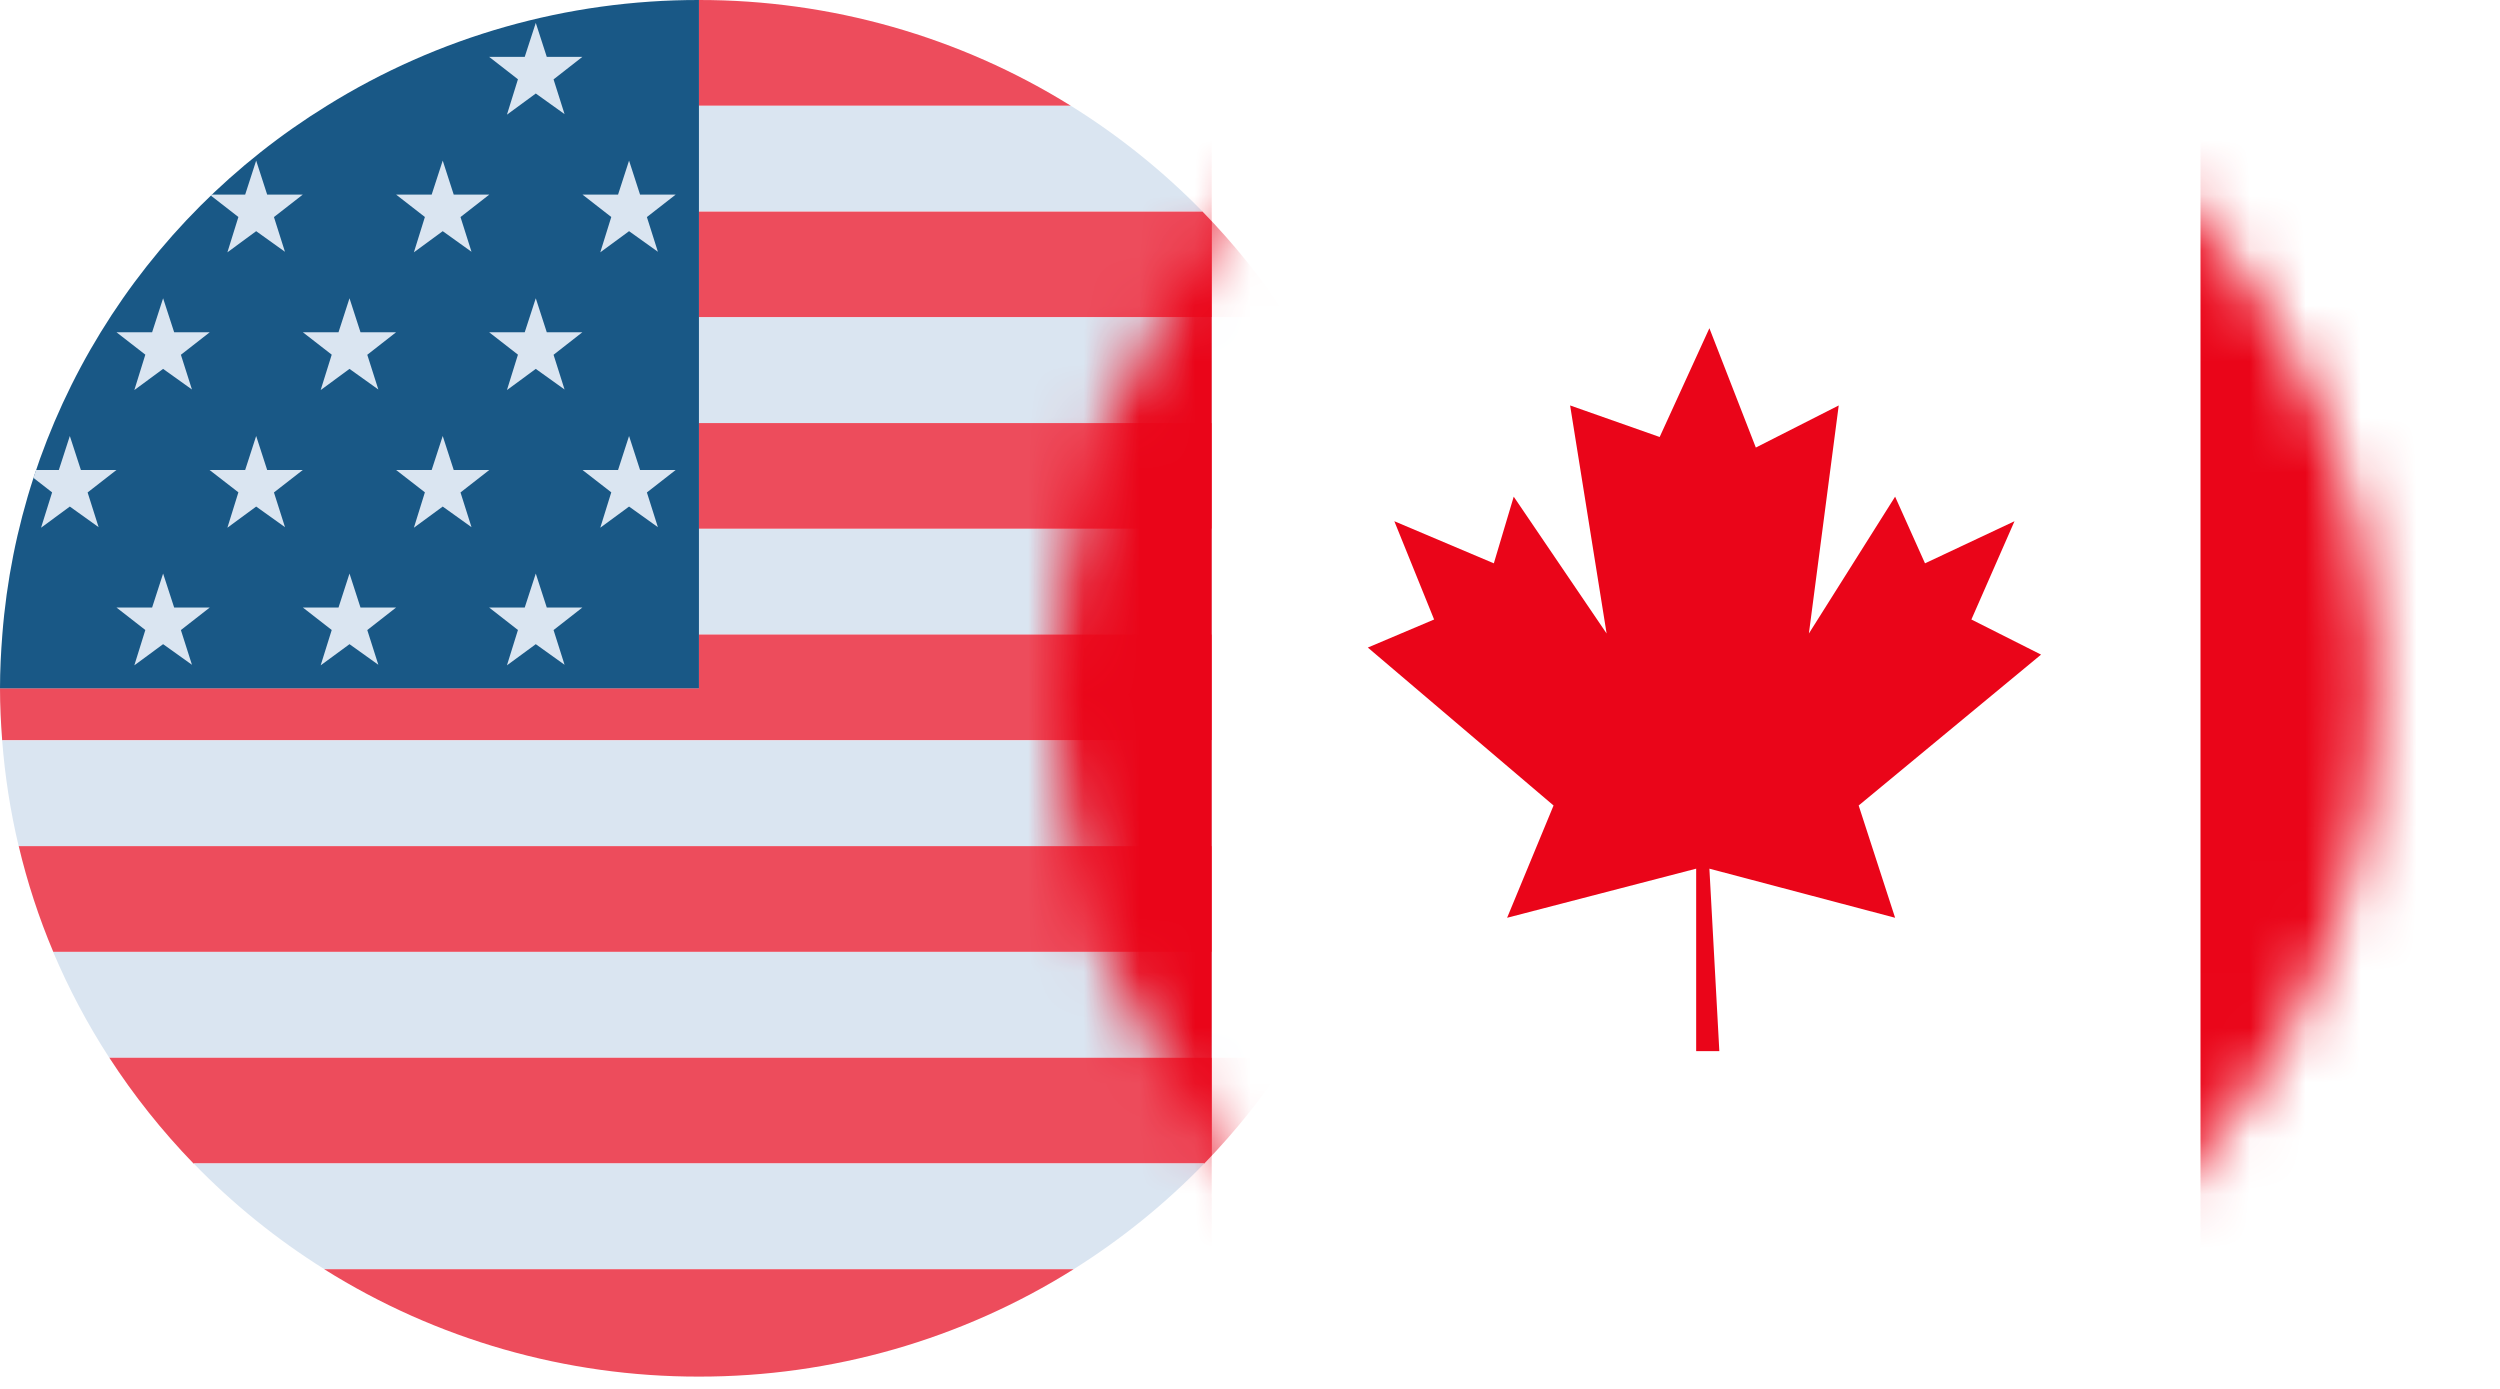 <svg width="45" height="25" viewBox="0 0 45 25" fill="none" xmlns="http://www.w3.org/2000/svg">
<path d="M19.275 1.904C17.27 0.657 14.948 -0.003 12.577 8.44486e-06V1.904H19.275Z" fill="#ED4C5C"/>
<path d="M12.577 3.808H21.646C20.936 3.082 20.14 2.442 19.275 1.904H12.577V3.808Z" fill="#DAE5F1"/>
<path d="M12.577 5.712H23.171C22.727 5.03 22.216 4.393 21.646 3.809H12.577V5.712Z" fill="#ED4C5C"/>
<path d="M12.577 7.615H24.188C23.906 6.952 23.566 6.315 23.171 5.711H12.577V7.615Z" fill="#DAE5F1"/>
<path d="M12.577 9.519H24.815C24.659 8.869 24.45 8.232 24.188 7.615H12.577V9.519Z" fill="#ED4C5C"/>
<path d="M12.577 11.423H25.116C25.066 10.782 24.965 10.145 24.814 9.52H12.577V11.423Z" fill="#DAE5F1"/>
<path d="M25.119 11.422H12.581V12.389H0C0 12.704 0.016 13.017 0.039 13.326H25.122C25.145 13.017 25.162 12.704 25.162 12.389C25.162 12.063 25.144 11.742 25.119 11.422Z" fill="#ED4C5C"/>
<path d="M0.336 15.231H24.824C24.974 14.605 25.073 13.968 25.122 13.327H0.039C0.088 13.968 0.187 14.605 0.336 15.231V15.231Z" fill="#DAE5F1"/>
<path d="M0.959 17.134H24.205C24.464 16.517 24.671 15.88 24.826 15.23H0.337C0.491 15.881 0.699 16.517 0.959 17.134V17.134Z" fill="#ED4C5C"/>
<path d="M1.967 19.039H23.194C23.586 18.434 23.924 17.797 24.203 17.135H0.957C1.237 17.797 1.575 18.434 1.967 19.039V19.039Z" fill="#DAE5F1"/>
<path d="M3.483 20.943H21.678C22.245 20.358 22.753 19.721 23.194 19.039H1.968C2.409 19.72 2.917 20.358 3.483 20.943V20.943Z" fill="#ED4C5C"/>
<path d="M5.838 22.845H19.327C20.186 22.306 20.976 21.667 21.679 20.941H3.484C4.188 21.667 4.978 22.306 5.838 22.845V22.845Z" fill="#DAE5F1"/>
<path d="M12.58 24.779C14.97 24.782 17.31 24.111 19.325 22.846H5.836C7.85 24.111 10.191 24.782 12.58 24.779V24.779Z" fill="#ED4C5C"/>
<path d="M5.883 1.904C4.221 2.93 2.828 4.326 1.813 5.98C0.799 7.633 0.192 9.497 0.042 11.423C0.017 11.742 0 12.064 0 12.39H12.581V9.26365e-06C10.21 -0.003 7.887 0.657 5.883 1.904V1.904Z" fill="#195886"/>
<path d="M9.644 0.412L9.842 1.024H10.482L9.964 1.429L10.162 2.054L9.644 1.683L9.125 2.064L9.323 1.427L8.805 1.024H9.445L9.644 0.412Z" fill="#DAE5F1"/>
<path d="M11.323 2.891L11.521 3.503H12.162L11.644 3.907L11.842 4.532L11.323 4.161L10.805 4.542L11.003 3.906L10.485 3.503H11.125L11.323 2.891Z" fill="#DAE5F1"/>
<path d="M7.969 2.891L8.167 3.503H8.807L8.289 3.907L8.487 4.532L7.969 4.161L7.45 4.542L7.648 3.906L7.13 3.503H7.77L7.969 2.891Z" fill="#DAE5F1"/>
<path d="M9.644 5.369L9.842 5.981H10.482L9.964 6.386L10.162 7.011L9.644 6.64L9.125 7.021L9.323 6.384L8.805 5.981H9.445L9.644 5.369Z" fill="#DAE5F1"/>
<path d="M6.291 5.369L6.489 5.981H7.129L6.611 6.386L6.81 7.011L6.291 6.64L5.772 7.021L5.971 6.384L5.452 5.981H6.093L6.291 5.369Z" fill="#DAE5F1"/>
<path d="M2.936 5.369L3.135 5.981H3.775L3.256 6.386L3.455 7.011L2.936 6.64L2.418 7.021L2.616 6.384L2.097 5.981H2.738L2.936 5.369Z" fill="#DAE5F1"/>
<path d="M11.323 7.848L11.521 8.46H12.162L11.644 8.864L11.842 9.489L11.323 9.118L10.805 9.499L11.003 8.862L10.485 8.46H11.125L11.323 7.848Z" fill="#DAE5F1"/>
<path d="M7.969 7.848L8.167 8.46H8.807L8.289 8.864L8.487 9.489L7.969 9.118L7.45 9.499L7.648 8.862L7.13 8.46H7.77L7.969 7.848Z" fill="#DAE5F1"/>
<path d="M4.611 7.848L4.809 8.46H5.45L4.931 8.864L5.13 9.489L4.611 9.118L4.093 9.499L4.291 8.862L3.772 8.46H4.413L4.611 7.848Z" fill="#DAE5F1"/>
<path d="M9.644 10.324L9.842 10.936H10.482L9.964 11.341L10.162 11.966L9.644 11.595L9.125 11.976L9.323 11.34L8.805 10.936H9.445L9.644 10.324Z" fill="#DAE5F1"/>
<path d="M6.291 10.324L6.489 10.936H7.129L6.611 11.341L6.81 11.966L6.291 11.595L5.772 11.976L5.971 11.34L5.452 10.936H6.093L6.291 10.324Z" fill="#DAE5F1"/>
<path d="M2.936 10.324L3.135 10.936H3.775L3.256 11.341L3.455 11.966L2.936 11.595L2.418 11.976L2.616 11.34L2.097 10.936H2.738L2.936 10.324Z" fill="#DAE5F1"/>
<path d="M4.093 4.542L4.611 4.161L5.129 4.532L4.931 3.907L5.45 3.503H4.809L4.611 2.891L4.413 3.503H3.817C3.81 3.509 3.804 3.515 3.797 3.522L4.291 3.906L4.093 4.542Z" fill="#DAE5F1"/>
<path d="M0.739 9.499L1.257 9.118L1.775 9.489L1.577 8.864L2.096 8.46H1.456L1.257 7.848L1.059 8.46H0.65C0.633 8.507 0.616 8.554 0.601 8.601L0.938 8.863L0.739 9.499Z" fill="#DAE5F1"/>
<g filter="url(#filter0_d_2415_13074)">
<mask id="mask0_2415_13074" style="mask-type:alpha" maskUnits="userSpaceOnUse" x="21" y="0" width="24" height="25">
<path d="M32.89 4.60071e-09C35.242 4.51409e-05 37.541 0.727 39.496 2.088C41.451 3.45 42.975 5.385 43.875 7.649C44.775 9.913 45.01 12.404 44.551 14.807C44.093 17.211 42.96 19.418 41.297 21.151C39.635 22.884 37.516 24.064 35.209 24.542C32.903 25.02 30.512 24.775 28.34 23.837C26.167 22.899 24.31 21.311 23.004 19.273C21.697 17.236 21 14.84 21 12.39C21 10.763 21.308 9.152 21.905 7.648C22.503 6.145 23.378 4.779 24.483 3.629C25.587 2.478 26.898 1.566 28.34 0.943C29.783 0.32 31.329 -4.43344e-05 32.89 4.60071e-09V4.60071e-09Z" fill="#2A5F9E"/>
</mask>
<g mask="url(#mask0_2415_13074)">
<rect x="23.81" y="-0.991" width="17.799" height="26.762" fill="white"/>
<path d="M32.948 18.92H32.531V15.636L29.128 16.52L29.964 14.499L26.621 11.656L27.814 11.151L27.098 9.382L28.889 10.14L29.247 8.94L30.919 11.403L30.262 7.298L31.874 7.866L32.769 5.908L33.605 8.056L35.097 7.298L34.56 11.403L36.112 8.94L36.65 10.14L38.261 9.382L37.485 11.151L38.739 11.783L35.456 14.499L36.112 16.52L32.769 15.636L32.948 18.92Z" fill="#EA0519"/>
<rect x="41.609" y="-0.991" width="9.368" height="26.762" fill="#EA0519"/>
<rect x="14.443" y="-0.991" width="9.368" height="26.762" fill="#EA0519"/>
</g>
</g>
<defs>
<filter id="filter0_d_2415_13074" x="19" y="0" width="25.78" height="24.78" filterUnits="userSpaceOnUse" color-interpolation-filters="sRGB">
<feFlood flood-opacity="0" result="BackgroundImageFix"/>
<feColorMatrix in="SourceAlpha" type="matrix" values="0 0 0 0 0 0 0 0 0 0 0 0 0 0 0 0 0 0 127 0" result="hardAlpha"/>
<feOffset dx="-2"/>
<feComposite in2="hardAlpha" operator="out"/>
<feColorMatrix type="matrix" values="0 0 0 0 0.149 0 0 0 0 0.161 0 0 0 0 0.176 0 0 0 1 0"/>
<feBlend mode="normal" in2="BackgroundImageFix" result="effect1_dropShadow_2415_13074"/>
<feBlend mode="normal" in="SourceGraphic" in2="effect1_dropShadow_2415_13074" result="shape"/>
</filter>
</defs>
</svg>
